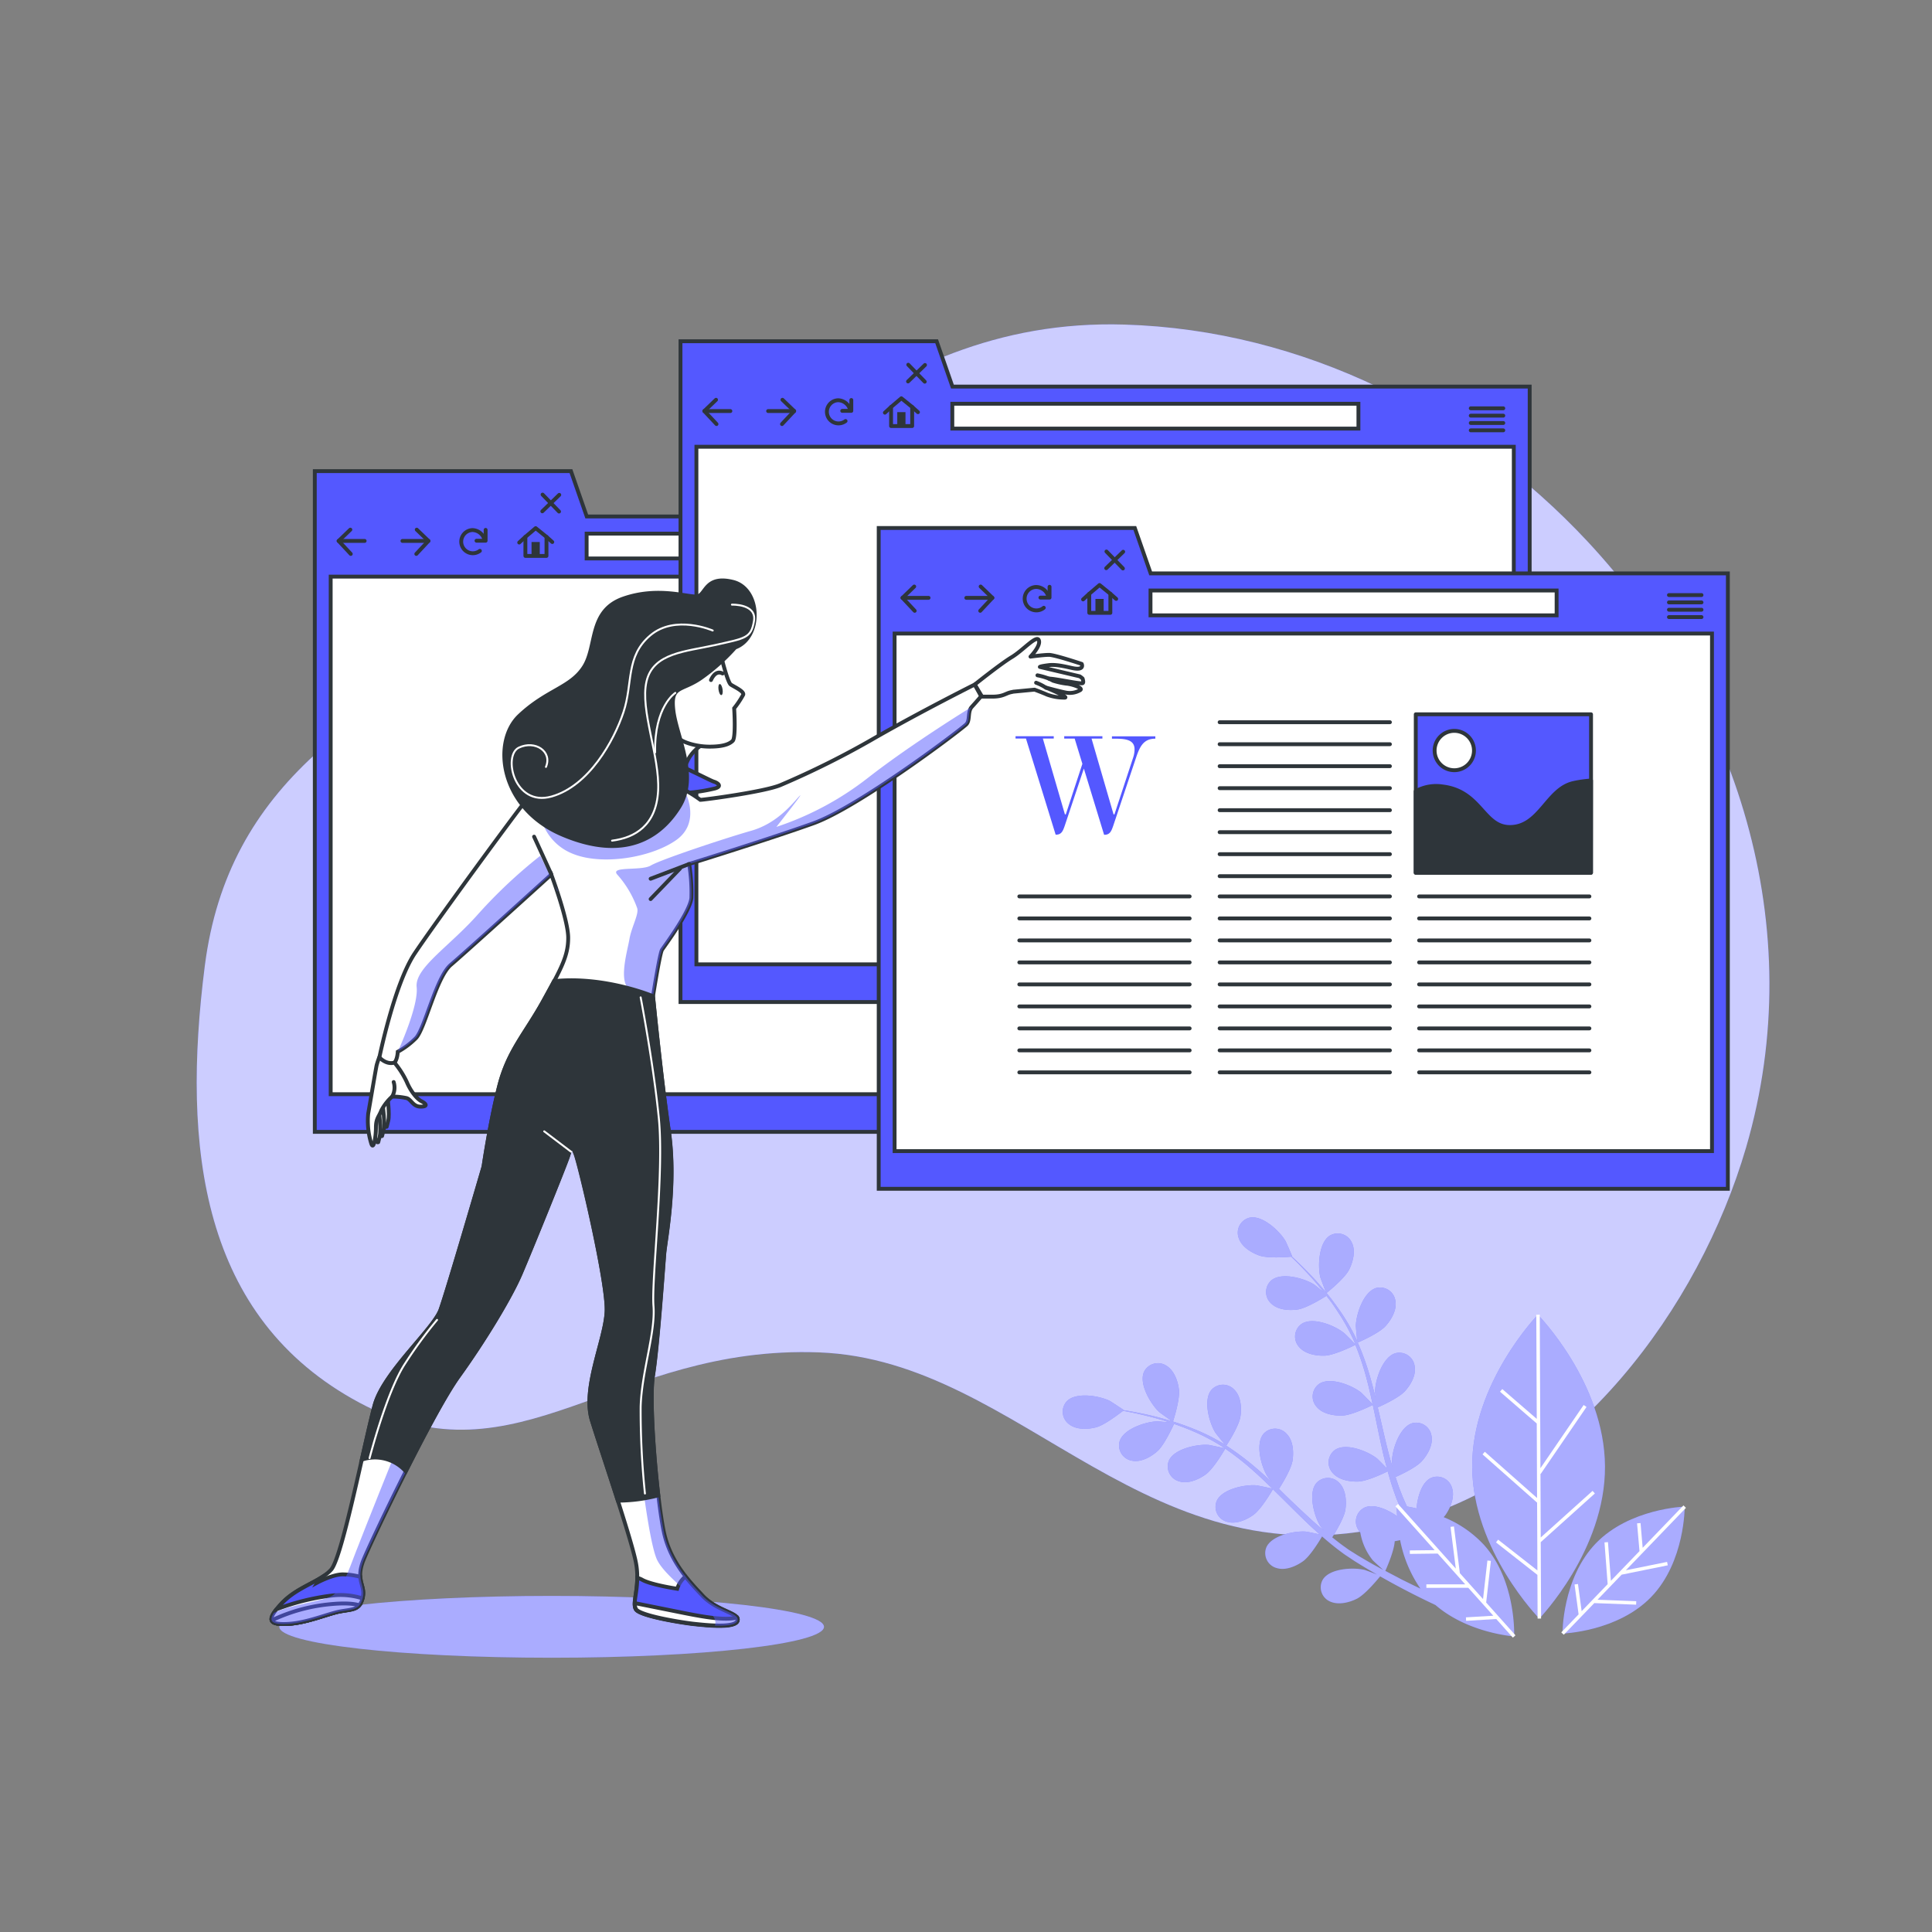 <svg xmlns="http://www.w3.org/2000/svg" viewBox="0 0 500 500"><rect x="0" y="0" width="500" height="500" fill="#808080" stroke="none"/><!--Tabs--><g id="freepik--background-simple--inject-1--inject-100"><path d="M410.8,140.07C380.14,107.24,337.34,85.4,291,84c-66-2-100,50-149,74s-83,45-89,92-1,91,40,113,66-15,119-13,85,62,151.5,44c43.75-11.85,76.19-55.27,88.39-97.05C468.59,239.75,449.24,181.25,410.8,140.07Z" style="fill:#5458FF"></path><path d="M410.8,140.07C380.14,107.24,337.34,85.4,291,84c-66-2-100,50-149,74s-83,45-89,92-1,91,40,113,66-15,119-13,85,62,151.5,44c43.75-11.85,76.19-55.27,88.39-97.05C468.59,239.75,449.24,181.25,410.8,140.07Z" style="fill:#fff;opacity:0.7"></path></g><g id="freepik--Plants--inject-1--inject-100"><path d="M343.27,334.65s4.68-3.69,5.88-6.06c1-2,1.76-4.88.7-7a4,4,0,0,0-5.68-1.82c-2.88,1.79-3.19,7.9-2.46,10.84C341.78,330.83,343.22,334.69,343.27,334.65Z" style="fill:#5458FF"></path><path d="M300,365.43c.2.17,3.53,2.59,3.55,2.53s1.87-5.66,1.56-8.3c-.26-2.24-1.22-5-3.29-6.24a4,4,0,0,0-5.75,1.61C294.68,358.11,297.79,363.38,300,365.43Z" style="fill:#5458FF"></path><path d="M398,340.25s-17.13,17.67-17,39.39,17.37,39.24,17.37,39.24,17.12-17.68,17-39.39S398,340.25,398,340.25Z" style="fill:#5458FF"></path><path d="M373.62,392.64a5.7,5.7,0,0,0,.62-.78c1.25-1.89,2.31-4.64,1.51-6.89a4,4,0,0,0-5.44-2.47c-2.32,1.1-3.46,4.83-3.71,7.88-.93-.22-1.76-.38-2.48-.5-.31-.69-.62-1.38-.93-2.09s-.57-1.45-.87-2.18c-.41-1.08-.78-2.22-1.15-3.36,1.35-.6,5.3-2.45,6.77-4.07s3-4.24,2.53-6.59a4,4,0,0,0-5-3.26c-3.25,1-5.16,6.77-5.23,9.8,0,.1.05.74.12,1.5-.33-1.12-.66-2.24-.95-3.38-.84-3.25-1.59-6.59-2.36-9.93-.16-.7-.33-1.39-.49-2.09,1.14-.5,5.43-2.46,7-4.16s3-4.24,2.54-6.59a4,4,0,0,0-5-3.26c-3.25,1-5.17,6.77-5.23,9.8,0,.11.06.88.14,1.73-.45-1.81-.91-3.61-1.42-5.38a71.82,71.82,0,0,0-3.2-8.92c.4-.17,5.48-2.37,7.19-4.26,1.52-1.68,3-4.24,2.54-6.59a4,4,0,0,0-5-3.26c-3.25,1-5.16,6.77-5.23,9.8,0,.22.25,3,.37,4a.42.42,0,0,0,0-.1,52.65,52.65,0,0,0-4.66-8.06,70.82,70.82,0,0,0-5.14-6.53c-1.69-1.95-3.36-3.63-4.84-5.1-.81-.79-1.56-1.5-2.28-2.15h.08c.06,0-1.59-3.79-1.72-4-1.52-2.62-6-6.79-9.31-6.07a4,4,0,0,0-2.81,5.27c.74,2.27,3.26,3.81,5.4,4.55s7,.39,8.16.28c.73.69,1.5,1.44,2.33,2.29,1.44,1.5,3.07,3.21,4.7,5.18.44.52.89,1.11,1.34,1.66-.95-.78-2.26-1.83-2.4-1.92-2.56-1.63-8.45-3.27-11.06-1.1a4,4,0,0,0-.07,6c1.71,1.68,4.65,1.88,6.89,1.55s6.51-2.95,7.41-3.53c1,1.25,1.94,2.55,2.86,4a51.1,51.1,0,0,1,4.43,8.05c.07.17.12.34.19.51-.4-.47-2.78-2.88-3-3-2.37-1.9-8-4.18-10.88-2.31a4,4,0,0,0-.72,5.93c1.51,1.86,4.42,2.38,6.68,2.3,2.6-.1,7.73-2.69,7.93-2.79a71,71,0,0,1,2.89,8.7c.59,2.19,1.09,4.43,1.58,6.68-.54-.59-2.75-2.83-2.93-3-2.36-1.9-8-4.17-10.87-2.31a4,4,0,0,0-.73,5.93c1.52,1.86,4.42,2.38,6.68,2.3,2.54-.09,7.47-2.55,7.89-2.76.21,1,.44,2,.65,3.07.69,3.35,1.37,6.72,2.14,10,.27,1.14.58,2.26.88,3.38-.83-.87-2.37-2.42-2.52-2.54-2.36-1.9-8-4.17-10.87-2.31a4,4,0,0,0-.73,5.93c1.52,1.86,4.42,2.38,6.68,2.3s6.46-2.06,7.63-2.63c.52,1.86,1.07,3.69,1.7,5.47.28.76.53,1.55.85,2.27.16.38.32.76.47,1.14-.42-.05-.65-.06-.65-.06a27.76,27.76,0,0,0,.06,2.78c-2.5-1.78-6.09-3.31-8.43-2.23a4,4,0,0,0-1.61,5.75,4.72,4.72,0,0,0,.52.72,15.64,15.64,0,0,0,3.22,7.17c.13.15,1.83,1.71,2.71,2.49l-2.59-1.41c-1.27-.71-2.59-1.5-3.87-2.25l-2-1.26c-.68-.41-1.28-.89-1.93-1.34-.94-.68-1.87-1.42-2.81-2.17.8-1.25,3.07-5,3.4-7.13s.15-5.18-1.52-6.89a4,4,0,0,0-6,0c-2.17,2.6-.56,8.5,1,11.06.05.08.45.59.93,1.18-.89-.75-1.79-1.5-2.66-2.29-2.49-2.25-5-4.62-7.44-7L331,385.31c.67-1.05,3.17-5.06,3.51-7.33s.16-5.18-1.52-6.89a4,4,0,0,0-6,0c-2.18,2.6-.57,8.5,1.05,11.06.06.1.53.7,1.07,1.37-1.37-1.27-2.75-2.51-4.15-3.7a71.37,71.37,0,0,0-7.59-5.68c.24-.37,3.26-5,3.65-7.53.34-2.23.15-5.18-1.52-6.89a4,4,0,0,0-6,0c-2.17,2.6-.56,8.5,1.05,11.06.12.19,1.85,2.36,2.5,3.11l-.09-.06a52.1,52.1,0,0,0-8.33-4.15,70.6,70.6,0,0,0-7.9-2.61c-2.48-.7-4.79-1.18-6.84-1.58-1.11-.22-2.14-.39-3.09-.54l.06,0c.05,0-3.41-2.28-3.65-2.4-2.71-1.34-8.74-2.35-11.11.08a4,4,0,0,0,.56,5.94c1.88,1.49,4.82,1.38,7,.82s6-3.52,7-4.27c1,.18,2,.38,3.2.63,2,.45,4.33,1,6.79,1.72.65.2,1.35.44,2,.66-1.22-.13-2.9-.29-3.07-.29-3,.06-8.84,1.94-9.83,5.19a4,4,0,0,0,3.24,5c2.35.46,4.92-1,6.6-2.51s3.8-6.05,4.24-7c1.49.5,3,1.06,4.58,1.73a52.09,52.09,0,0,1,8.13,4.27l.44.32c-.59-.17-3.91-.86-4.14-.89-3-.27-9,1-10.34,4.08a4,4,0,0,0,2.66,5.34c2.29.72,5-.45,6.84-1.76,2.12-1.52,5-6.51,5.08-6.7a69.89,69.89,0,0,1,7.21,5.66c1.7,1.5,3.35,3.09,5,4.7-.77-.2-3.86-.84-4.08-.86-3-.28-9,.95-10.34,4.07a4,4,0,0,0,2.67,5.35c2.28.71,5-.45,6.83-1.77,2.07-1.48,4.83-6.25,5.06-6.65l2.24,2.2c2.42,2.41,4.85,4.84,7.31,7.17.85.8,1.72,1.57,2.59,2.34-1.17-.27-3.31-.71-3.5-.73-3-.28-9,.95-10.34,4.07a4,4,0,0,0,2.67,5.35c2.29.71,5-.45,6.84-1.77s4.25-5.28,4.91-6.41c1.45,1.27,2.92,2.49,4.43,3.63.66.48,1.3,1,2,1.43l1.95,1.3c1.36.84,2.62,1.63,3.91,2.38l1.9,1.1c-1.15-.45-3-1.13-3.15-1.17-2.94-.73-9-.42-10.83,2.46a4,4,0,0,0,1.82,5.69c2.15,1,5,.31,7-.71,2.22-1.13,5.57-5.27,6-5.78,1.55.88,3.08,1.73,4.52,2.5,3.84,2.06,7.2,3.7,9.8,4.92,8.45,7.31,20.36,8.12,20.36,8.12s.63-14.26-7.77-23.64A29.18,29.18,0,0,0,373.62,392.64Zm-15.1,13.9c.27-.58,2.29-5.11,2.43-7.67.47-.08.95-.18,1.4-.29a33.22,33.22,0,0,0,5.26,12.56c-1.54-.73-3.21-1.55-5-2.44C361.32,408,359.94,407.3,358.52,406.54Z" style="fill:#5458FF"></path><path d="M436,389.91s-14.26.44-23,9.51-8.63,23.34-8.63,23.34,14.27-.43,23-9.51S436,389.91,436,389.91Z" style="fill:#5458FF"></path><g style="opacity:0.5"><path d="M343.27,334.65s4.68-3.69,5.88-6.06c1-2,1.76-4.88.7-7a4,4,0,0,0-5.68-1.82c-2.88,1.79-3.19,7.9-2.46,10.84C341.78,330.83,343.22,334.69,343.27,334.65Z" style="fill:#fff"></path><path d="M300,365.43c.2.17,3.53,2.59,3.55,2.53s1.87-5.66,1.56-8.3c-.26-2.24-1.22-5-3.29-6.24a4,4,0,0,0-5.75,1.61C294.68,358.11,297.79,363.38,300,365.43Z" style="fill:#fff"></path><path d="M398,340.25s-17.13,17.67-17,39.39,17.37,39.24,17.37,39.24,17.12-17.68,17-39.39S398,340.25,398,340.25Z" style="fill:#fff"></path><path d="M373.62,392.64a5.7,5.7,0,0,0,.62-.78c1.25-1.89,2.31-4.64,1.51-6.89a4,4,0,0,0-5.44-2.47c-2.32,1.1-3.46,4.83-3.71,7.88-.93-.22-1.76-.38-2.48-.5-.31-.69-.62-1.38-.93-2.09s-.57-1.45-.87-2.18c-.41-1.08-.78-2.22-1.15-3.36,1.35-.6,5.3-2.45,6.77-4.07s3-4.24,2.53-6.59a4,4,0,0,0-5-3.26c-3.25,1-5.16,6.77-5.23,9.8,0,.1.05.74.12,1.5-.33-1.12-.66-2.24-.95-3.38-.84-3.25-1.59-6.59-2.36-9.93-.16-.7-.33-1.39-.49-2.09,1.14-.5,5.43-2.46,7-4.16s3-4.24,2.54-6.59a4,4,0,0,0-5-3.26c-3.25,1-5.17,6.77-5.23,9.8,0,.11.06.88.14,1.73-.45-1.81-.91-3.61-1.42-5.38a71.82,71.82,0,0,0-3.2-8.92c.4-.17,5.48-2.37,7.19-4.26,1.52-1.68,3-4.24,2.54-6.59a4,4,0,0,0-5-3.26c-3.25,1-5.16,6.77-5.23,9.8,0,.22.25,3,.37,4a.42.42,0,0,0,0-.1,52.65,52.65,0,0,0-4.66-8.06,70.82,70.82,0,0,0-5.14-6.53c-1.69-1.95-3.36-3.63-4.84-5.1-.81-.79-1.56-1.5-2.28-2.15h.08c.06,0-1.59-3.79-1.72-4-1.52-2.62-6-6.79-9.31-6.07a4,4,0,0,0-2.81,5.27c.74,2.27,3.26,3.81,5.4,4.55s7,.39,8.16.28c.73.69,1.5,1.44,2.33,2.29,1.44,1.5,3.07,3.21,4.7,5.18.44.52.89,1.11,1.34,1.66-.95-.78-2.26-1.83-2.4-1.92-2.56-1.63-8.45-3.27-11.06-1.1a4,4,0,0,0-.07,6c1.71,1.68,4.65,1.88,6.89,1.55s6.51-2.95,7.41-3.53c1,1.25,1.94,2.55,2.86,4a51.1,51.1,0,0,1,4.43,8.05c.07.17.12.34.19.51-.4-.47-2.78-2.88-3-3-2.37-1.9-8-4.18-10.88-2.31a4,4,0,0,0-.72,5.93c1.51,1.86,4.42,2.38,6.68,2.3,2.6-.1,7.73-2.69,7.93-2.79a71,71,0,0,1,2.89,8.7c.59,2.19,1.09,4.43,1.58,6.68-.54-.59-2.75-2.83-2.93-3-2.36-1.9-8-4.17-10.87-2.31a4,4,0,0,0-.73,5.93c1.52,1.86,4.42,2.38,6.68,2.3,2.54-.09,7.47-2.55,7.89-2.76.21,1,.44,2,.65,3.07.69,3.35,1.37,6.72,2.14,10,.27,1.14.58,2.26.88,3.38-.83-.87-2.37-2.42-2.52-2.54-2.36-1.9-8-4.17-10.87-2.31a4,4,0,0,0-.73,5.93c1.52,1.86,4.42,2.38,6.68,2.3s6.46-2.06,7.63-2.63c.52,1.86,1.07,3.69,1.7,5.47.28.76.53,1.55.85,2.27.16.38.32.76.47,1.14-.42-.05-.65-.06-.65-.06a27.76,27.76,0,0,0,.06,2.78c-2.5-1.78-6.09-3.31-8.43-2.23a4,4,0,0,0-1.61,5.75,4.72,4.72,0,0,0,.52.72,15.64,15.64,0,0,0,3.22,7.17c.13.15,1.83,1.71,2.71,2.49l-2.59-1.41c-1.27-.71-2.59-1.5-3.87-2.25l-2-1.26c-.68-.41-1.28-.89-1.93-1.34-.94-.68-1.87-1.42-2.81-2.17.8-1.25,3.07-5,3.4-7.13s.15-5.18-1.52-6.89a4,4,0,0,0-6,0c-2.17,2.6-.56,8.5,1,11.06.05.08.45.59.93,1.18-.89-.75-1.79-1.5-2.66-2.29-2.49-2.25-5-4.62-7.44-7L331,385.31c.67-1.05,3.17-5.06,3.51-7.33s.16-5.18-1.52-6.89a4,4,0,0,0-6,0c-2.18,2.6-.57,8.5,1.05,11.06.06.1.53.7,1.07,1.37-1.37-1.27-2.75-2.51-4.15-3.7a71.37,71.37,0,0,0-7.59-5.68c.24-.37,3.26-5,3.65-7.53.34-2.23.15-5.18-1.52-6.89a4,4,0,0,0-6,0c-2.17,2.6-.56,8.5,1.05,11.06.12.19,1.85,2.36,2.5,3.11l-.09-.06a52.1,52.1,0,0,0-8.33-4.15,70.6,70.6,0,0,0-7.9-2.61c-2.48-.7-4.79-1.18-6.84-1.58-1.11-.22-2.14-.39-3.09-.54l.06,0c.05,0-3.41-2.28-3.65-2.4-2.71-1.34-8.74-2.35-11.11.08a4,4,0,0,0,.56,5.94c1.88,1.49,4.82,1.38,7,.82s6-3.52,7-4.27c1,.18,2,.38,3.2.63,2,.45,4.33,1,6.79,1.72.65.2,1.35.44,2,.66-1.22-.13-2.9-.29-3.07-.29-3,.06-8.84,1.94-9.83,5.19a4,4,0,0,0,3.24,5c2.35.46,4.92-1,6.6-2.51s3.8-6.05,4.24-7c1.49.5,3,1.06,4.58,1.73a52.09,52.09,0,0,1,8.13,4.27l.44.32c-.59-.17-3.91-.86-4.14-.89-3-.27-9,1-10.34,4.08a4,4,0,0,0,2.66,5.34c2.29.72,5-.45,6.84-1.76,2.12-1.52,5-6.51,5.08-6.7a69.89,69.89,0,0,1,7.21,5.66c1.7,1.5,3.35,3.09,5,4.7-.77-.2-3.86-.84-4.08-.86-3-.28-9,.95-10.34,4.07a4,4,0,0,0,2.67,5.35c2.28.71,5-.45,6.83-1.77,2.07-1.48,4.83-6.25,5.06-6.65l2.24,2.2c2.42,2.41,4.85,4.84,7.31,7.17.85.8,1.72,1.57,2.59,2.34-1.17-.27-3.31-.71-3.5-.73-3-.28-9,.95-10.34,4.07a4,4,0,0,0,2.67,5.35c2.29.71,5-.45,6.84-1.77s4.25-5.28,4.91-6.41c1.45,1.27,2.92,2.49,4.43,3.63.66.48,1.3,1,2,1.43l1.95,1.3c1.36.84,2.62,1.63,3.91,2.38l1.9,1.1c-1.15-.45-3-1.13-3.15-1.17-2.94-.73-9-.42-10.83,2.46a4,4,0,0,0,1.82,5.69c2.15,1,5,.31,7-.71,2.22-1.13,5.57-5.27,6-5.78,1.55.88,3.08,1.73,4.52,2.5,3.84,2.06,7.2,3.7,9.8,4.92,8.45,7.31,20.36,8.12,20.36,8.12s.63-14.26-7.77-23.64A29.18,29.18,0,0,0,373.62,392.64Zm-15.1,13.9c.27-.58,2.29-5.11,2.43-7.67.47-.08.95-.18,1.4-.29a33.22,33.22,0,0,0,5.26,12.56c-1.54-.73-3.21-1.55-5-2.44C361.32,408,359.94,407.3,358.52,406.54Z" style="fill:#fff"></path><path d="M436,389.91s-14.26.44-23,9.51-8.63,23.34-8.63,23.34,14.27-.43,23-9.51S436,389.91,436,389.91Z" style="fill:#fff"></path></g><polygon points="398.75 399.1 412.75 386.51 412.15 385.84 398.74 397.9 398.67 381.39 398.74 381.44 410.59 364.12 409.85 363.61 398.66 379.97 398.49 340.24 397.59 340.25 397.71 367.21 388.79 359.49 388.2 360.17 397.71 368.4 397.79 387.68 384.27 375.72 383.68 376.39 397.8 388.88 397.88 406.43 387.71 398.46 387.16 399.17 397.88 407.58 397.93 418.88 398.83 418.88 398.74 399.1 398.75 399.1" style="fill:#fff"></polygon><polygon points="385.84 403.96 384.94 403.86 383.81 413.84 377.8 407.12 377.81 407.11 376.28 395.04 375.39 395.15 376.76 405.95 361.81 389.24 361.13 389.83 371.28 401.18 364.86 401.25 364.87 402.15 372.07 402.06 379.19 410.02 369.14 410.03 369.15 410.93 379.99 410.92 386.46 418.15 379.38 418.57 379.43 419.47 387.23 419 391.53 423.82 392.2 423.22 384.62 414.74 385.84 403.96" style="fill:#fff"></polygon><polygon points="419.69 407.52 431.62 405.1 431.44 404.22 420.77 406.38 436.32 390.23 435.68 389.6 425.12 400.57 424.57 394.17 423.67 394.24 424.3 401.43 416.9 409.11 416.14 399.1 415.24 399.17 416.06 409.98 409.33 416.97 408.38 409.94 407.49 410.06 408.54 417.8 404.06 422.45 404.7 423.07 412.6 414.88 423.43 415.29 423.46 414.39 413.43 414.01 419.69 407.51 419.69 407.52" style="fill:#fff"></polygon></g><g id="freepik--Windows--inject-1--inject-100"><polygon points="151.85 133.66 147.76 121.92 81.47 121.92 81.47 133.66 81.47 142.9 81.47 292.93 301.24 292.93 301.24 133.66 151.85 133.66" style="fill:#5458FF;stroke:#2e353a;stroke-miterlimit:10"></polygon><rect x="85.58" y="149.23" width="211.54" height="133.95" style="fill:#fff;stroke:#2e353a;stroke-miterlimit:10"></rect><rect x="151.82" y="138.1" width="105.1" height="6.43" style="fill:#fff;stroke:#2e353a;stroke-miterlimit:10"></rect><polyline points="90.67 137.07 87.64 139.99 90.78 143.36" style="fill:none;stroke:#2e353a;stroke-linecap:round;stroke-linejoin:round"></polyline><line x1="87.63" y1="139.99" x2="94.37" y2="139.99" style="fill:none;stroke:#2e353a;stroke-linecap:round;stroke-linejoin:round"></line><polyline points="107.85 137.07 110.88 139.99 107.74 143.36" style="fill:none;stroke:#2e353a;stroke-linecap:round;stroke-linejoin:round"></polyline><line x1="110.88" y1="139.99" x2="104.15" y2="139.99" style="fill:none;stroke:#2e353a;stroke-linecap:round;stroke-linejoin:round"></line><path d="M125.36,139.59a3.31,3.31,0,0,0-3.09-2.41,3,3,0,1,0,1.92,5.38" style="fill:none;stroke:#2e353a;stroke-linecap:round;stroke-linejoin:round"></path><polyline points="123.32 139.94 125.68 139.94 125.68 137.13" style="fill:none;stroke:#2e353a;stroke-linecap:round;stroke-linejoin:round"></polyline><polygon points="141.43 138.94 138.63 136.68 135.97 138.94 135.97 143.87 141.43 143.87 141.43 138.94" style="fill:none;stroke:#2e353a;stroke-linecap:round;stroke-linejoin:round"></polygon><rect x="137.56" y="140.27" width="2.13" height="3.42" style="fill:#2e353a"></rect><line x1="135.97" y1="138.94" x2="134.37" y2="140.41" style="fill:none;stroke:#2e353a;stroke-linecap:round;stroke-linejoin:round"></line><line x1="141.43" y1="138.94" x2="142.93" y2="140.28" style="fill:none;stroke:#2e353a;stroke-linecap:round;stroke-linejoin:round"></line><line x1="140.42" y1="128" x2="144.68" y2="132.39" style="fill:none;stroke:#2e353a;stroke-linecap:round;stroke-linejoin:round"></line><line x1="144.74" y1="128.07" x2="140.35" y2="132.33" style="fill:none;stroke:#2e353a;stroke-linecap:round;stroke-linejoin:round"></line><line x1="285.98" y1="139.27" x2="294.41" y2="139.27" style="fill:none;stroke:#2e353a;stroke-linecap:round;stroke-linejoin:round"></line><line x1="285.98" y1="141.18" x2="294.41" y2="141.18" style="fill:none;stroke:#2e353a;stroke-linecap:round;stroke-linejoin:round"></line><line x1="285.98" y1="143.08" x2="294.41" y2="143.08" style="fill:none;stroke:#2e353a;stroke-linecap:round;stroke-linejoin:round"></line><line x1="285.98" y1="144.98" x2="294.41" y2="144.98" style="fill:none;stroke:#2e353a;stroke-linecap:round;stroke-linejoin:round"></line><polygon points="246.49 100.05 242.4 88.31 176.11 88.31 176.11 100.05 176.11 109.29 176.11 259.32 395.88 259.32 395.88 100.05 246.49 100.05" style="fill:#5458FF;stroke:#2e353a;stroke-miterlimit:10"></polygon><rect x="180.23" y="115.62" width="211.54" height="133.95" style="fill:#fff;stroke:#2e353a;stroke-miterlimit:10"></rect><rect x="246.46" y="104.49" width="105.1" height="6.43" style="fill:#fff;stroke:#2e353a;stroke-miterlimit:10"></rect><polyline points="185.31 103.46 182.28 106.38 185.43 109.75" style="fill:none;stroke:#2e353a;stroke-linecap:round;stroke-linejoin:round"></polyline><line x1="182.28" y1="106.38" x2="189.02" y2="106.38" style="fill:none;stroke:#2e353a;stroke-linecap:round;stroke-linejoin:round"></line><polyline points="202.5 103.46 205.53 106.38 202.38 109.75" style="fill:none;stroke:#2e353a;stroke-linecap:round;stroke-linejoin:round"></polyline><line x1="205.53" y1="106.38" x2="198.79" y2="106.38" style="fill:none;stroke:#2e353a;stroke-linecap:round;stroke-linejoin:round"></line><path d="M220,106a3.32,3.32,0,0,0-3.09-2.42,3,3,0,1,0,1.92,5.38" style="fill:none;stroke:#2e353a;stroke-linecap:round;stroke-linejoin:round"></path><polyline points="217.97 106.33 220.32 106.33 220.32 103.52" style="fill:none;stroke:#2e353a;stroke-linecap:round;stroke-linejoin:round"></polyline><polygon points="236.07 105.33 233.27 103.07 230.61 105.33 230.61 110.26 236.07 110.26 236.07 105.33" style="fill:none;stroke:#2e353a;stroke-linecap:round;stroke-linejoin:round"></polygon><rect x="232.21" y="106.66" width="2.13" height="3.42" style="fill:#2e353a"></rect><line x1="230.61" y1="105.33" x2="229.01" y2="106.8" style="fill:none;stroke:#2e353a;stroke-linecap:round;stroke-linejoin:round"></line><line x1="236.07" y1="105.33" x2="237.57" y2="106.67" style="fill:none;stroke:#2e353a;stroke-linecap:round;stroke-linejoin:round"></line><line x1="235.06" y1="94.39" x2="239.32" y2="98.78" style="fill:none;stroke:#2e353a;stroke-linecap:round;stroke-linejoin:round"></line><line x1="239.39" y1="94.46" x2="235" y2="98.72" style="fill:none;stroke:#2e353a;stroke-linecap:round;stroke-linejoin:round"></line><line x1="380.63" y1="105.67" x2="389.05" y2="105.67" style="fill:none;stroke:#2e353a;stroke-linecap:round;stroke-linejoin:round"></line><line x1="380.63" y1="107.57" x2="389.05" y2="107.57" style="fill:none;stroke:#2e353a;stroke-linecap:round;stroke-linejoin:round"></line><line x1="380.63" y1="109.47" x2="389.05" y2="109.47" style="fill:none;stroke:#2e353a;stroke-linecap:round;stroke-linejoin:round"></line><line x1="380.63" y1="111.37" x2="389.05" y2="111.37" style="fill:none;stroke:#2e353a;stroke-linecap:round;stroke-linejoin:round"></line><polygon points="297.79 148.39 293.69 136.65 227.41 136.65 227.41 148.39 227.41 157.62 227.41 307.66 447.17 307.66 447.17 148.39 297.79 148.39" style="fill:#5458FF;stroke:#2e353a;stroke-miterlimit:10"></polygon><rect x="231.52" y="163.96" width="211.54" height="133.95" style="fill:#fff;stroke:#2e353a;stroke-miterlimit:10"></rect><rect x="297.75" y="152.82" width="105.1" height="6.43" style="fill:#fff;stroke:#2e353a;stroke-miterlimit:10"></rect><polyline points="236.6 151.79 233.57 154.72 236.72 158.08" style="fill:none;stroke:#2e353a;stroke-linecap:round;stroke-linejoin:round"></polyline><line x1="233.57" y1="154.72" x2="240.31" y2="154.72" style="fill:none;stroke:#2e353a;stroke-linecap:round;stroke-linejoin:round"></line><polyline points="253.79 151.79 256.82 154.72 253.68 158.08" style="fill:none;stroke:#2e353a;stroke-linecap:round;stroke-linejoin:round"></polyline><line x1="256.82" y1="154.72" x2="250.08" y2="154.72" style="fill:none;stroke:#2e353a;stroke-linecap:round;stroke-linejoin:round"></line><path d="M271.3,154.32a3.31,3.31,0,0,0-3.09-2.41,3,3,0,1,0,0,6.06,3,3,0,0,0,1.92-.68" style="fill:none;stroke:#2e353a;stroke-linecap:round;stroke-linejoin:round"></path><polyline points="269.26 154.66 271.62 154.66 271.62 151.86" style="fill:none;stroke:#2e353a;stroke-linecap:round;stroke-linejoin:round"></polyline><polygon points="287.36 153.67 284.56 151.4 281.9 153.67 281.9 158.6 287.36 158.6 287.36 153.67" style="fill:none;stroke:#2e353a;stroke-linecap:round;stroke-linejoin:round"></polygon><rect x="283.5" y="155" width="2.13" height="3.42" style="fill:#2e353a"></rect><line x1="281.9" y1="153.67" x2="280.3" y2="155.13" style="fill:none;stroke:#2e353a;stroke-linecap:round;stroke-linejoin:round"></line><line x1="287.36" y1="153.67" x2="288.87" y2="155" style="fill:none;stroke:#2e353a;stroke-linecap:round;stroke-linejoin:round"></line><line x1="286.35" y1="142.73" x2="290.61" y2="147.12" style="fill:none;stroke:#2e353a;stroke-linecap:round;stroke-linejoin:round"></line><line x1="290.68" y1="142.79" x2="286.29" y2="147.05" style="fill:none;stroke:#2e353a;stroke-linecap:round;stroke-linejoin:round"></line><line x1="431.92" y1="154" x2="440.35" y2="154" style="fill:none;stroke:#2e353a;stroke-linecap:round;stroke-linejoin:round"></line><line x1="431.92" y1="155.9" x2="440.35" y2="155.9" style="fill:none;stroke:#2e353a;stroke-linecap:round;stroke-linejoin:round"></line><line x1="431.92" y1="157.8" x2="440.35" y2="157.8" style="fill:none;stroke:#2e353a;stroke-linecap:round;stroke-linejoin:round"></line><line x1="431.92" y1="159.7" x2="440.35" y2="159.7" style="fill:none;stroke:#2e353a;stroke-linecap:round;stroke-linejoin:round"></line><line x1="263.8" y1="231.99" x2="307.88" y2="231.99" style="fill:none;stroke:#2e353a;stroke-linecap:round;stroke-linejoin:round"></line><line x1="263.8" y1="237.69" x2="307.88" y2="237.69" style="fill:none;stroke:#2e353a;stroke-linecap:round;stroke-linejoin:round"></line><line x1="263.8" y1="243.38" x2="307.88" y2="243.38" style="fill:none;stroke:#2e353a;stroke-linecap:round;stroke-linejoin:round"></line><line x1="263.8" y1="249.07" x2="307.88" y2="249.07" style="fill:none;stroke:#2e353a;stroke-linecap:round;stroke-linejoin:round"></line><line x1="263.8" y1="254.76" x2="307.88" y2="254.76" style="fill:none;stroke:#2e353a;stroke-linecap:round;stroke-linejoin:round"></line><line x1="263.8" y1="260.46" x2="307.88" y2="260.46" style="fill:none;stroke:#2e353a;stroke-linecap:round;stroke-linejoin:round"></line><line x1="263.8" y1="266.15" x2="307.88" y2="266.15" style="fill:none;stroke:#2e353a;stroke-linecap:round;stroke-linejoin:round"></line><line x1="263.8" y1="271.84" x2="307.88" y2="271.84" style="fill:none;stroke:#2e353a;stroke-linecap:round;stroke-linejoin:round"></line><line x1="263.8" y1="277.53" x2="307.88" y2="277.53" style="fill:none;stroke:#2e353a;stroke-linecap:round;stroke-linejoin:round"></line><line x1="315.64" y1="231.99" x2="359.71" y2="231.99" style="fill:none;stroke:#2e353a;stroke-linecap:round;stroke-linejoin:round"></line><line x1="315.64" y1="237.69" x2="359.71" y2="237.69" style="fill:none;stroke:#2e353a;stroke-linecap:round;stroke-linejoin:round"></line><line x1="315.64" y1="243.38" x2="359.71" y2="243.38" style="fill:none;stroke:#2e353a;stroke-linecap:round;stroke-linejoin:round"></line><line x1="315.64" y1="249.07" x2="359.71" y2="249.07" style="fill:none;stroke:#2e353a;stroke-linecap:round;stroke-linejoin:round"></line><line x1="315.64" y1="254.76" x2="359.71" y2="254.76" style="fill:none;stroke:#2e353a;stroke-linecap:round;stroke-linejoin:round"></line><line x1="315.64" y1="260.46" x2="359.71" y2="260.46" style="fill:none;stroke:#2e353a;stroke-linecap:round;stroke-linejoin:round"></line><line x1="315.64" y1="266.15" x2="359.71" y2="266.15" style="fill:none;stroke:#2e353a;stroke-linecap:round;stroke-linejoin:round"></line><line x1="315.64" y1="271.84" x2="359.71" y2="271.84" style="fill:none;stroke:#2e353a;stroke-linecap:round;stroke-linejoin:round"></line><line x1="315.64" y1="277.53" x2="359.71" y2="277.53" style="fill:none;stroke:#2e353a;stroke-linecap:round;stroke-linejoin:round"></line><line x1="315.64" y1="186.91" x2="359.71" y2="186.91" style="fill:none;stroke:#2e353a;stroke-linecap:round;stroke-linejoin:round"></line><line x1="315.64" y1="192.6" x2="359.71" y2="192.6" style="fill:none;stroke:#2e353a;stroke-linecap:round;stroke-linejoin:round"></line><line x1="315.64" y1="198.29" x2="359.71" y2="198.29" style="fill:none;stroke:#2e353a;stroke-linecap:round;stroke-linejoin:round"></line><line x1="315.64" y1="203.98" x2="359.71" y2="203.98" style="fill:none;stroke:#2e353a;stroke-linecap:round;stroke-linejoin:round"></line><line x1="315.64" y1="209.68" x2="359.71" y2="209.68" style="fill:none;stroke:#2e353a;stroke-linecap:round;stroke-linejoin:round"></line><line x1="315.64" y1="215.37" x2="359.71" y2="215.37" style="fill:none;stroke:#2e353a;stroke-linecap:round;stroke-linejoin:round"></line><line x1="315.64" y1="221.06" x2="359.71" y2="221.06" style="fill:none;stroke:#2e353a;stroke-linecap:round;stroke-linejoin:round"></line><line x1="315.64" y1="226.75" x2="359.71" y2="226.75" style="fill:none;stroke:#2e353a;stroke-linecap:round;stroke-linejoin:round"></line><line x1="367.26" y1="231.99" x2="411.34" y2="231.99" style="fill:none;stroke:#2e353a;stroke-linecap:round;stroke-linejoin:round"></line><line x1="367.26" y1="237.69" x2="411.34" y2="237.69" style="fill:none;stroke:#2e353a;stroke-linecap:round;stroke-linejoin:round"></line><line x1="367.26" y1="243.38" x2="411.34" y2="243.38" style="fill:none;stroke:#2e353a;stroke-linecap:round;stroke-linejoin:round"></line><line x1="367.26" y1="249.07" x2="411.34" y2="249.07" style="fill:none;stroke:#2e353a;stroke-linecap:round;stroke-linejoin:round"></line><line x1="367.26" y1="254.76" x2="411.34" y2="254.76" style="fill:none;stroke:#2e353a;stroke-linecap:round;stroke-linejoin:round"></line><line x1="367.26" y1="260.46" x2="411.34" y2="260.46" style="fill:none;stroke:#2e353a;stroke-linecap:round;stroke-linejoin:round"></line><line x1="367.26" y1="266.15" x2="411.34" y2="266.15" style="fill:none;stroke:#2e353a;stroke-linecap:round;stroke-linejoin:round"></line><line x1="367.26" y1="271.84" x2="411.34" y2="271.84" style="fill:none;stroke:#2e353a;stroke-linecap:round;stroke-linejoin:round"></line><line x1="367.26" y1="277.53" x2="411.34" y2="277.53" style="fill:none;stroke:#2e353a;stroke-linecap:round;stroke-linejoin:round"></line><path d="M293.28,196a6.81,6.81,0,0,0,.34-2.09c0-2.59-2.62-2.74-5.21-2.74h-.64v-.61H299v.61c-2.93,0-3.95,1.87-4.9,4.64l-6,17.91c-.46,1.33-.84,2.32-2.25,2.32h-.11L280.5,198.9l-4.94,14.79c-.46,1.33-.84,2.32-2.24,2.32h-.12l-7.68-24.87h-2.7v-.61h9.89v.61h-2.82l5.71,19.62h.23l4.29-13.08-2-6.54h-2.7v-.61h9.88v.61h-2.81l5.7,19.62h.23Z" style="fill:#5458FF"></path><rect x="366.4" y="184.86" width="45.36" height="41" style="fill:#5458FF;stroke:#2e353a;stroke-linecap:round;stroke-linejoin:round"></rect><path d="M411.76,202a29.34,29.34,0,0,0-4.53.64c-6.89,1.5-8.69,11.39-16.48,11.39-6.9,0-7.49-9.29-17.38-10.49a10.89,10.89,0,0,0-7,1.24v21.09h45.36Z" style="fill:#2e353a;stroke:#2e353a;stroke-linecap:round;stroke-linejoin:round"></path><path d="M381.46,194.24a5.09,5.09,0,1,1-5.09-5.09A5.09,5.09,0,0,1,381.46,194.24Z" style="fill:#fff;stroke:#2e353a;stroke-linecap:round;stroke-linejoin:round"></path></g><g id="freepik--Character--inject-1--inject-100"><ellipse cx="142.77" cy="421.02" rx="70.48" ry="8" style="fill:#5458FF"></ellipse><ellipse cx="142.77" cy="421.02" rx="70.48" ry="8" style="fill:#fff;opacity:0.5"></ellipse><path d="M183.58,191.77s-5.56,2-6.43,7.6-10.81,3.51-10.81,3.51,0-16.95,2.63-19.87S183.58,191.77,183.58,191.77Z" style="fill:#fff;stroke:#2e353a;stroke-miterlimit:10"></path><path d="M186.5,169.28s1.75,7.3,2.63,7.89,3.5,1.75,3.21,2.62A23.47,23.47,0,0,1,190,183.3s.5,7.56-.38,8.43-2.54,1.5-6,1.5-7.6-1.16-8.77-2.92l-2.34-3.5s-2,0-2-2.92-1.46-6.72,2-10.82S183.28,166.94,186.5,169.28Z" style="fill:#fff;stroke:#2e353a;stroke-miterlimit:10"></path><path d="M187,178.38c.12.79,0,1.46-.31,1.51s-.61-.57-.73-1.35,0-1.47.3-1.51S186.86,177.59,187,178.38Z" style="fill:#2e353a"></path><path d="M184,176s1.06-2.76,3-1.7" style="fill:none;stroke:#2e353a;stroke-linecap:round;stroke-linejoin:round"></path><path d="M165.75,196.45s2.63-1.46,7.6.58,10.52,5,11.39,5.26,2.34,1.17.3,1.76a44.41,44.41,0,0,1-7.6,1.16c-1.17,0-7.6-3.21-9.93-3.21H164S163.42,197.33,165.75,196.45Z" style="fill:#5458FF;stroke:#2e353a;stroke-miterlimit:10"></path><path d="M181.24,207a36.64,36.64,0,0,0-13.44-6.14c-7.89-1.75-15.19-.29-20.16,1.17s-9.35,2.63-11.4,5-23.66,31.84-28.92,39.73-9.16,27-9.16,27a4,4,0,0,0,2.92,1.76c1.75,0,1.86-3.32,1.86-3.32a20.4,20.4,0,0,0,4.67-3.5c2.34-2.34,5.26-15.78,9.06-19s26-23.37,26-23.37,4.38,11.69,4.38,16.36-1.75,7.89-6.42,16.36-9.06,12.86-11.4,21.92-4.09,21-4.09,21S115.79,334.06,114,339s-14.61,16.07-17,24.54S88.62,403,85.7,406.23s-8.77,4.38-12.86,8.77-3.21,5.55,1.75,5.26S84.82,417.63,88,417s5-.29,5.85-3.5-2-4.39.29-9.94,17.82-38,24.54-47.33,13.44-20.45,16.07-26.59,11.4-27.76,12.27-30.39.88-3.5,2-.58S157.28,332,157,339.32s-6.43,19.87-3.8,28.34,10.23,30.68,11.39,36.82-1.16,10.22,0,12,12.28,3.5,15.2,3.8,10.52,1.16,11.1-.88-5.26-2.34-9.06-6.43c-3.14-3.38-8.18-8.47-9.93-16.07S167.8,363.28,169,356s2.63-28.05,2.92-31.56,3.21-17.82,1.17-31.85S169,257.81,169,257.81s1.75-11.11,2.33-12,7.31-9.94,7.6-13.44a45.17,45.17,0,0,0-.58-8.77s20.74-6.43,32.14-10.52,36.86-23.19,39.49-25.53c1.18-1,.36-3.34,1.51-4.6,1.43-1.57,2.53-2.88,2.53-2.88l-1.75-2.92s-13.44,6.72-25.71,13.73A224,224,0,0,1,202,203.17C197.89,204.92,182.11,207,181.24,207Z" style="fill:#fff;stroke:#2e353a;stroke-miterlimit:10"></path><path d="M88.68,407.45c-2.59,0-6.48,2.08-6.48,2.08l.69-1.11c-3,1.85-7,3.34-10,6.58-4.09,4.38-3.21,5.55,1.75,5.26S84.82,417.63,88,417s5-.29,5.85-3.5c.56-2.08-.45-3.31-.61-5.41A17.44,17.44,0,0,0,88.68,407.45Z" style="fill:#5458FF;stroke:#2e353a;stroke-miterlimit:10"></path><path d="M93.84,413.67a18.78,18.78,0,0,0-7.75-.77,61.07,61.07,0,0,0-14.55,3.59c-2.51,3.16-1.29,4,3,3.77,5-.3,10.23-2.63,13.44-3.22S93,416.73,93.84,413.67Z" style="fill:#fff;stroke:#2e353a;stroke-miterlimit:10"></path><path d="M93,415.45c-1-.33-3.27-.75-8.17-.22a44.89,44.89,0,0,0-14.48,4.1c.29.84,1.75,1.07,4.28.93,5-.3,10.23-2.63,13.44-3.22C90.38,416.61,92,416.65,93,415.45Z" style="fill:#fff;stroke:#2e353a;stroke-miterlimit:10"></path><path d="M107.5,376l-5.5.72s-7.25,18-9.75,24.5S88.68,411,86.09,412.9c-2.07,1.47-10.59,2.25-15.22,4.53-1.52,2.38-.15,3.05,3.72,2.83,5-.3,10.23-2.63,13.44-3.22s5-.29,5.85-3.5-2-4.39.29-9.94C95.55,400.33,101.48,387.74,107.5,376Z" style="fill:#5458FF;opacity:0.5;mix-blend-mode:multiply"></path><path d="M181.82,413c-1.28-1.38-2.87-3-4.43-5a6.8,6.8,0,0,0-2.13,3.17s-6.74-1-9.07-2.33a5,5,0,0,0-1.27-.5c0,4.06-1.24,6.84-.34,8.21,1.17,1.75,12.28,3.5,15.2,3.8s10.52,1.16,11.1-.88S185.62,417,181.82,413Z" style="fill:#5458FF;stroke:#2e353a;stroke-miterlimit:10"></path><path d="M190.88,419.38a.93.93,0,0,0-.1-.75c-3.18.74-7.9,0-14.48-1.33l-12-2.41a2.78,2.78,0,0,0,.32,1.57c1.17,1.75,12.28,3.5,15.2,3.8S190.3,421.42,190.88,419.38Z" style="fill:#fff;stroke:#2e353a;stroke-miterlimit:10"></path><path d="M181.82,413c-3.14-3.38-8.18-8.47-9.93-16.07a163.57,163.57,0,0,1-2.36-18.18l-3.65,2s2,17.53,4,22.54,13.53,12.52,15,15.52a2.37,2.37,0,0,1,.14,1.88c2.78.1,5.49-.1,5.83-1.29C191.46,417.33,185.62,417,181.82,413Z" style="fill:#5458FF;opacity:0.5;mix-blend-mode:multiply"></path><path d="M139.83,211a13.71,13.71,0,0,0,8.52,10c7.51,3,20,1,26.54-3.51s2.55-12.25,2.55-12.25l-3.05-4.28S158.36,215.46,139.83,211Z" style="fill:#5458FF;opacity:0.5;mix-blend-mode:multiply"></path><path d="M107.61,268.62c2.34-2.34,5.26-15.78,9.06-19,3.54-3,23-20.68,25.69-23.09l-2.53-5.06a128,128,0,0,0-16,15c-7.52,8.52-16.53,14-16,19s-4.84,16.6-4.84,16.6A20.4,20.4,0,0,0,107.61,268.62Z" style="fill:#5458FF;opacity:0.5;mix-blend-mode:multiply"></path><path d="M200.93,214s7.52-9.52,6-8-5.5,7-12.52,9-23.54,7.51-26,9-11,0-8.51,2.51a26.36,26.36,0,0,1,5,8.51c.51,1.5-1.5,5-2,8s-2.92,10.93,0,13a21.93,21.93,0,0,0,6.16,2.45c0-.43-.06-.67-.06-.67s1.75-11.11,2.33-12,7.31-9.94,7.6-13.44a45.17,45.17,0,0,0-.58-8.77s20.74-6.43,32.14-10.52,36.86-23.19,39.49-25.53c1.18-1,.36-3.34,1.51-4.6,0,0-15.47,9.45-27,18.47A78.48,78.48,0,0,1,200.93,214Z" style="fill:#5458FF;opacity:0.5;mix-blend-mode:multiply"></path><line x1="178.32" y1="223.62" x2="168.38" y2="227.42" style="fill:none;stroke:#2e353a;stroke-linecap:round;stroke-linejoin:round"></line><line x1="175.98" y1="224.79" x2="168.38" y2="232.68" style="fill:none;stroke:#2e353a;stroke-linecap:round;stroke-linejoin:round"></line><line x1="142.67" y1="226.25" x2="138.22" y2="216.53" style="fill:none;stroke:#2e353a;stroke-linecap:round;stroke-linejoin:round"></line><path d="M190.25,167.58a51.67,51.67,0,0,1-8.85,7.89c-5.16,3.57-7.93,1.79-7.12,8.46s6.46,16.88,1.54,24.84-14.19,14.08-30.33,7.2-18.21-24-11.08-30.73,13.25-7.2,16.72-12.63,1.17-14.56,10.21-17.71,16.74-.27,19.06-.55,2-5.54,9.26-3.77S197.29,165,190.25,167.58Z" style="fill:#2e353a;stroke:#2e353a;stroke-miterlimit:10"></path><path d="M189.42,156.48s6.45-.25,5.71,4.22-2.24,4.47-9.94,6.21-16.14,2-17.87,9.43,3.47,19.37,3,28.31-6,12.17-11.92,12.91" style="fill:none;stroke:#fff;stroke-linecap:round;stroke-linejoin:round;stroke-width:0.5px"></path><path d="M174.77,179.32s-5.47,3.48-5.22,15.4" style="fill:none;stroke:#fff;stroke-linecap:round;stroke-linejoin:round;stroke-width:0.5px"></path><path d="M184.45,163.18s-9.68-4.22-16.14,1.24-4.47,12.42-6.95,19.87-8.94,19.12-18.63,21.85-12.66-10.68-8.44-12.66,8.69,1,7,5" style="fill:none;stroke:#fff;stroke-linecap:round;stroke-linejoin:round;stroke-width:0.5px"></path><path d="M100.28,283.82s.6,4.59.2,6.19l-.4,1.6s-1.2,1-1.4-7.19C98.68,284.42,99.48,282.62,100.28,283.82Z" style="fill:#fff;stroke:#2e353a;stroke-linecap:round;stroke-linejoin:round"></path><path d="M99.08,286.22s.6,4.59.2,6.19l-.4,1.6s-1.19,1-1.39-7.19C97.49,286.82,98.29,285,99.08,286.22Z" style="fill:#fff;stroke:#2e353a;stroke-linecap:round;stroke-linejoin:round"></path><path d="M98.09,287.82s.59,4.59.2,6.19l-.4,1.59s-1.2,1-1.4-7.19C96.49,288.41,97.29,286.62,98.09,287.82Z" style="fill:#fff;stroke:#2e353a;stroke-linecap:round;stroke-linejoin:round"></path><path d="M102.08,275a22.93,22.93,0,0,1,3.19,5c1,2.39,2.6,4.39,3.8,5s1.79,1.4-.2,1.4-2.4-1.8-3.6-2.2a16.77,16.77,0,0,0-3.79-.4,12.76,12.76,0,0,0-2.8,3.6c-.59,1.59-1.39,2-1.39,4.39s-.6,6-1.2,4.19a19.92,19.92,0,0,1-.8-7.79c.4-2.19,2-11.78,2.2-12.57a18.77,18.77,0,0,1,.67-2S99.88,275.64,102.08,275Z" style="fill:#fff;stroke:#2e353a;stroke-linecap:round;stroke-linejoin:round"></path><path d="M101.48,283.82a4.77,4.77,0,0,0,.4-3.79" style="fill:none;stroke:#2e353a;stroke-linecap:round;stroke-linejoin:round"></path><path d="M143.38,253.92c-.78,1.47-1.69,3.12-2.75,5.05-4.68,8.48-9.06,12.86-11.4,21.92s-4.09,21-4.09,21S115.79,334.06,114,339s-14.61,16.07-17,24.54c-.78,2.84-2,8.22-3.37,14.22a10.69,10.69,0,0,1,11.38,3c4.92-9.79,10.32-19.91,13.61-24.49,6.72-9.35,13.44-20.45,16.07-26.59s11.4-27.76,12.27-30.39.88-3.5,2-.58S157.28,332,157,339.32s-6.43,19.87-3.8,28.34c1.4,4.51,4.21,12.91,6.7,20.71A41.71,41.71,0,0,0,170.37,387c-1.27-10.79-2.24-25.73-1.4-31,1.17-7.31,2.63-28.05,2.92-31.56s3.21-17.82,1.17-31.85S169,257.81,169,257.81,156.55,252.56,143.38,253.92Z" style="fill:#2e353a;stroke:#2e353a;stroke-miterlimit:10"></path><line x1="147.77" y1="298.05" x2="140.84" y2="292.79" style="fill:none;stroke:#fff;stroke-linecap:round;stroke-linejoin:round;stroke-width:0.5px"></line><path d="M165.8,258.12s3.32,17.19,4.71,31.34-1.94,41.6-1.39,48.53-3.05,16.91-3.32,26.07a209.31,209.31,0,0,0,1.11,22.46" style="fill:none;stroke:#fff;stroke-linecap:round;stroke-linejoin:round;stroke-width:0.5px"></path><path d="M95.64,377.37s4.43-17.2,9.15-24.41a114.64,114.64,0,0,1,8.32-11.37" style="fill:none;stroke:#fff;stroke-linecap:round;stroke-linejoin:round;stroke-width:0.5px"></path><path d="M280.18,176.81c.28-.14.14-.7,0-1.19a4.31,4.31,0,0,0-.77-.59l-10.3-2.43s0-.17,2.29-.46,5.4.66,6.55.84c2.79.46,2-1.16,2-1.16s-7-2.34-8.47-2.34-4.79.46-4.79.46,2.74-2.8,2.16-4.26-4.09,2.63-7,4.38-9.6,7.11-9.6,7.11l1.72,3.12h2.83c2.85,0,3.41-.84,4.85-1.15l.69-.15.09,0,5.31-.51s2.08.77,3.24,1.29a12.84,12.84,0,0,0,4.54.78c1.43,0-4.79-2.59-4.79-2.59s3.63,1,5.18,1.29a5.3,5.3,0,0,0,3.63-.64c.91-.52-1.94-1.56-3.63-1.69a19.13,19.13,0,0,1-3.43-.77c.11,0-1.09-.53-1-.53C273.18,175.64,279.67,177.08,280.18,176.81Z" style="fill:none;stroke:#2e353a;stroke-linecap:round;stroke-linejoin:round"></path><path d="M271.49,175.64a17.39,17.39,0,0,0-3-.87" style="fill:none;stroke:#2e353a;stroke-linecap:round;stroke-linejoin:round"></path><path d="M270.72,178a12,12,0,0,0-2.58-1.31" style="fill:none;stroke:#2e353a;stroke-linecap:round;stroke-linejoin:round"></path><path d="M144.22,230.69l.12-.21-.57-1.15Z" style="fill:#5458FF;opacity:0.5;mix-blend-mode:multiply"></path></g></svg>